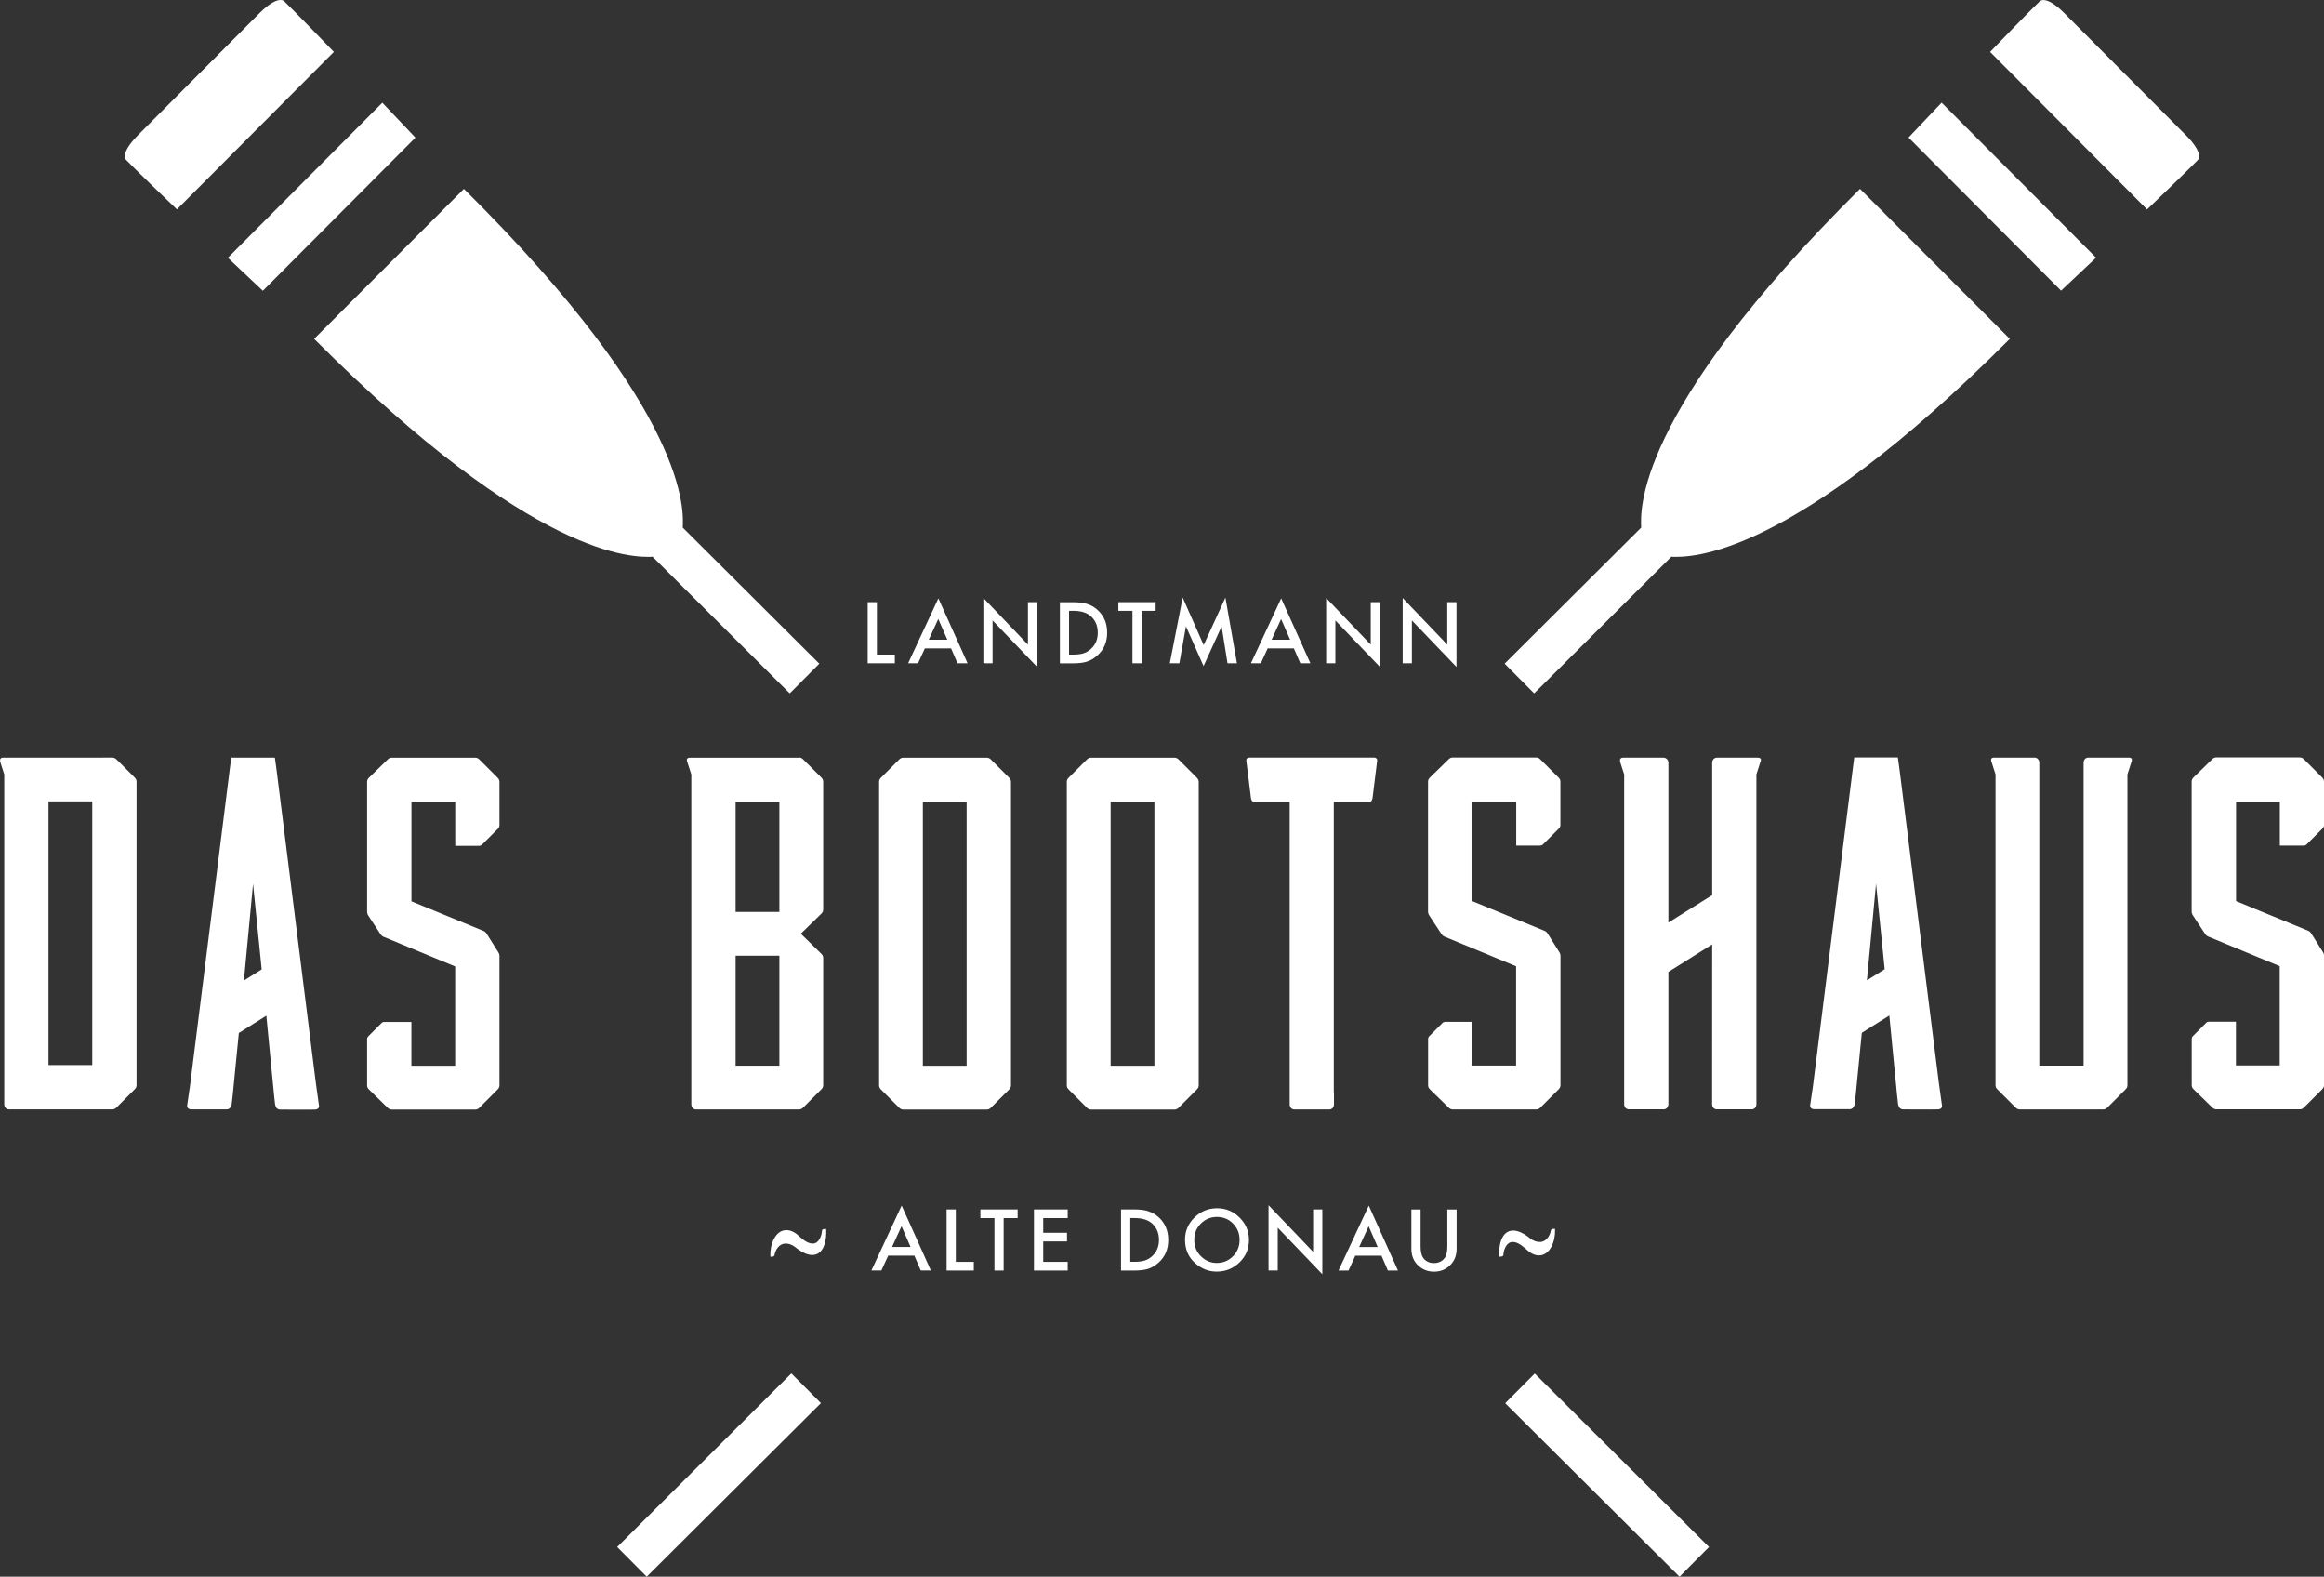<?xml version="1.0" encoding="UTF-8"?>
<svg xmlns="http://www.w3.org/2000/svg" id="Ebene_1" viewBox="0 0 398.76 270.47">
  <rect x="0" y="0" width="398.76" height="270.47" fill="#333333" stroke="none"/>
  <defs>
    <style>.cls-1{fill:#fff;}</style>
  </defs>
  <path class="cls-1" d="M149.53,217.94h1.7l1.17-2.55h4.49l1.1,2.55h1.73l-5.01-11.14-5.19,11.14Zm3.53-4.03l1.63-3.57,1.55,3.57h-3.18Zm10.95,2.55h3.08v1.49h-4.67v-10.49h1.58v9Zm4.2-9h6.4v1.49h-2.4v9h-1.58v-9h-2.41v-1.49Zm9.2,0h5.79v1.49h-4.2v2.52h4.08v1.49h-4.08v3.5h4.2v1.49h-5.79v-10.49Zm19.64,.31c-.61-.21-1.44-.31-2.5-.31h-2.2v10.49h2.17c1.06,0,1.89-.1,2.46-.29,.62-.19,1.21-.54,1.78-1.04,1.13-1,1.69-2.3,1.69-3.91s-.54-2.9-1.62-3.89c-.53-.49-1.13-.84-1.79-1.04Zm.65,7.71c-.38,.34-.81,.6-1.28,.75-.47,.15-1.06,.22-1.77,.22h-.71v-7.51h.71c1.35,0,2.37,.32,3.06,.96,.77,.72,1.15,1.65,1.15,2.8s-.39,2.07-1.17,2.78Zm11.13-8.22c-1.51,0-2.81,.53-3.88,1.59-1.08,1.06-1.62,2.33-1.62,3.8,0,1.68,.59,3.04,1.78,4.07,1.08,.94,2.29,1.41,3.65,1.41,1.53,0,2.84-.53,3.92-1.58,1.08-1.05,1.62-2.33,1.62-3.84s-.54-2.78-1.61-3.85c-1.07-1.07-2.35-1.6-3.84-1.6Zm2.72,8.25c-.76,.76-1.68,1.14-2.78,1.14-1.01,0-1.91-.37-2.68-1.12-.78-.75-1.17-1.7-1.17-2.86s.38-2.03,1.13-2.78c.75-.76,1.67-1.14,2.76-1.14s2.02,.38,2.76,1.14c.75,.76,1.12,1.69,1.12,2.81s-.38,2.04-1.13,2.81Zm13.76-8.05h1.58v11.12l-7.65-7.98v7.34h-1.58v-11.2l7.65,8v-7.29Zm4.37,10.49h1.7l1.17-2.55h4.49l1.1,2.55h1.73l-5.01-11.14-5.19,11.14Zm3.53-4.03l1.63-3.57,1.55,3.57h-3.18Zm15.14-6.45h1.58v6.75c0,1.1-.34,2.01-1.03,2.73-.77,.8-1.73,1.19-2.85,1.19s-2.08-.4-2.85-1.19c-.69-.72-1.03-1.63-1.03-2.73v-6.75h1.58v6.32c0,.9,.15,1.56,.44,1.98,.44,.6,1.06,.9,1.85,.9s1.42-.3,1.86-.9c.29-.4,.44-1.06,.44-1.98v-6.32Zm-94.8-93.69h-4.67v-10.49h1.58v9h3.08v1.49Zm5.15-2.55h4.49l1.1,2.55h1.73l-5.01-11.14-5.19,11.14h1.7l1.17-2.55Zm2.29-5.05l1.56,3.56h-3.19l1.63-3.56Zm9.32,7.6h-1.58v-11.2l7.65,8v-7.29h1.58v11.12l-7.65-7.98v7.34Zm16.19-.29c.62-.19,1.21-.54,1.78-1.04,1.13-1,1.69-2.3,1.69-3.91s-.54-2.9-1.62-3.89c-.53-.49-1.13-.84-1.79-1.04-.61-.21-1.44-.31-2.5-.31h-2.2v10.49h2.17c1.06,0,1.89-.1,2.47-.29Zm-3.06-8.71h.71c1.35,0,2.37,.32,3.06,.96,.77,.72,1.15,1.65,1.15,2.8s-.39,2.07-1.17,2.78c-.38,.34-.81,.6-1.28,.75-.47,.15-1.06,.22-1.77,.22h-.71v-7.51Zm10.86,0h-2.41v-1.49h6.4v1.49h-2.4v9h-1.58v-9Zm8.06,9h-1.64l2.21-11.27,3.6,8.15,3.73-8.15,1.98,11.27h-1.62l-1.01-6.33-3.1,6.81-3.02-6.82-1.13,6.34Zm15.16-2.55h4.49l1.1,2.55h1.73l-5.01-11.14-5.19,11.14h1.7l1.17-2.55Zm2.29-5.05l1.56,3.56h-3.18l1.63-3.56Zm9.32,7.6h-1.58v-11.2l7.65,8v-7.29h1.58v11.12l-7.65-7.98v7.34Zm13.13,0h-1.58v-11.2l7.65,8v-7.29h1.58v11.12l-7.65-7.98v7.34Zm15.69,101.54c0,.18-.32,.25-.64,.25-.04,0-.07-.04-.07-.07-.11-1.71,.32-4.41,2.38-4.41,.85,0,1.71,.44,2.46,.98,.78,.66,1.39,.98,2.14,.98,1.03,0,1.74-1.02,1.89-2.01,.07-.22,.25-.25,.64-.25,.07,0,.07,.07,.07,.15,.07,1.97-.85,4.41-2.74,4.41h-.04c-.82,0-1.6-.47-2.38-1.24-.85-.73-1.46-1.06-2.14-1.06-1.03,0-1.53,1.35-1.57,2.26Zm-116.19-4.45c.11,1.71-.32,4.41-2.38,4.41-.85,0-1.71-.44-2.46-.98-.78-.66-1.39-.98-2.14-.98-1.03,0-1.74,1.02-1.89,2.01-.07,.22-.25,.25-.64,.25-.07,0-.07-.07-.07-.15-.07-1.97,.85-4.41,2.74-4.41h.04c.82,0,1.6,.47,2.38,1.24,.85,.73,1.46,1.06,2.14,1.06,1.03,0,1.53-1.35,1.57-2.26,0-.18,.32-.25,.64-.25,.04,0,.07,.04,.07,.07Zm-4.71-80.9h-18.69c-.44,0-.61,.26-.44,.7l.7,2.18v56.5c-.03,.55,.33,.96,.77,.96h17.66c.35,0,.52-.09,.79-.35l3.06-3.06c.26-.26,.35-.44,.35-.79v-21.74c0-.35-.09-.52-.35-.79l-3.49-3.41,3.49-3.41c.26-.26,.35-.44,.35-.79v-21.83c0-.35-.09-.52-.35-.79l-3.06-3.06c-.26-.26-.44-.35-.79-.35Zm-3.32,52.83h-7.51v-18.86h7.51v18.86Zm0-26.37h-7.51v-18.86h7.51v18.86Zm-48.38-23.05c.26,.26,.35,.44,.35,.79v7.41c0,.37-.26,.58-.26,.58l-.11,.11-1.89,1.89s-.52,.52-.73,.73-.5,.2-.5,.2h-1.06c-.45,0-3.04,0-3.04,0v-2.79s0-4.72,0-4.72h-7.51v17.03l12.31,5.06c.26,.09,.44,.26,.61,.52l1.92,3.06c.17,.26,.26,.44,.26,.79v22.09c0,.35-.09,.52-.35,.79l-3.06,3.06c-.26,.26-.44,.35-.79,.35h-14.23c-.35,0-.52-.09-.79-.35l-3.14-3.06c-.26-.26-.35-.44-.35-.79v-7.33s0-.4,0-.4c0-.04,0-.1,0-.17,0-.29,.21-.47,.21-.47l.1-.1,1.58-1.58s.44-.44,.61-.61c.17-.17,.41-.17,.41-.17h.56s4.13,0,4.13,0v7.51h7.51v-17.03l-12.23-5.06c-.26-.09-.44-.26-.61-.52l-2.01-3.06c-.17-.26-.26-.44-.26-.79v-22.18c0-.35,.09-.52,.35-.79l3.14-3.06c.26-.26,.44-.35,.79-.35h14.23c.35,0,.52,.09,.79,.35l3.06,3.06Zm65.49,.79v51.96c0,.35,.09,.52,.35,.79l3.06,3.06c.26,.26,.44,.35,.79,.35h14.23c.35,0,.52-.09,.79-.35l3.06-3.06c.26-.26,.35-.44,.35-.79v-51.96c0-.35-.09-.52-.35-.79l-3.06-3.06c-.26-.26-.44-.35-.79-.35h-14.23c-.35,0-.52,.09-.79,.35l-3.06,3.06c-.26,.26-.35,.44-.35,.79Zm7.51,3.41h7.51v45.23h-7.51v-45.23Zm47.33,48.55v-51.96c0-.35-.09-.52-.35-.79l-3.06-3.06c-.26-.26-.44-.35-.79-.35h-14.23c-.35,0-.52,.09-.79,.35l-3.06,3.06c-.26,.26-.35,.44-.35,.79v51.96c0,.35,.09,.52,.35,.79l3.06,3.06c.26,.26,.44,.35,.79,.35h14.23c.35,0,.52-.09,.79-.35l3.06-3.06c.26-.26,.35-.44,.35-.79Zm-7.6-3.32h-7.51v-45.23h7.51v45.23Zm62.08-37.74v-2.79s0-4.72,0-4.72h-7.51v17.03l12.31,5.06c.26,.09,.44,.26,.61,.52l1.92,3.06c.17,.26,.26,.44,.26,.79v22.09c0,.35-.09,.52-.35,.79l-3.06,3.06c-.26,.26-.44,.35-.79,.35h-14.23c-.35,0-.52-.09-.79-.35l-3.14-3.06c-.26-.26-.35-.44-.35-.79v-7.33s0-.4,0-.4v-.17c0-.29,.21-.47,.21-.47l.1-.1,1.58-1.58s.44-.44,.61-.61c.17-.17,.41-.17,.41-.17h4.68s0,.69,0,.69v6.81h7.51v-17.03l-12.23-5.06c-.26-.09-.44-.26-.61-.52l-2.01-3.06c-.17-.26-.26-.44-.26-.79v-22.18c0-.35,.09-.52,.35-.79l3.14-3.06c.26-.26,.44-.35,.79-.35h14.23c.35,0,.52,.09,.79,.35l3.06,3.06c.26,.26,.35,.44,.35,.79v7.4c0,.37-.26,.58-.26,.58l-.11,.11-1.89,1.89s-.52,.52-.73,.73c-.21,.21-.5,.2-.5,.2h-4.1Zm138.61-10.93v7.4c0,.37-.26,.58-.26,.58l-.11,.11-1.89,1.89-.73,.73c-.21,.21-.5,.2-.5,.2h-4.1s0-.7,0-.7v-2.09s0-4.72,0-4.72h-7.51v17.03l12.31,5.06c.26,.09,.44,.26,.61,.52l1.92,3.06c.17,.26,.26,.44,.26,.79v22.09c0,.35-.09,.52-.35,.79l-3.06,3.06c-.26,.26-.44,.35-.79,.35h-14.23c-.35,0-.52-.09-.79-.35l-3.14-3.06c-.26-.26-.35-.44-.35-.79v-7.33s0-.5,0-.57c0-.29,.21-.47,.21-.47l.1-.1,1.58-1.58s.44-.44,.61-.61c.17-.17,.41-.17,.41-.17h4.68s0,.69,0,.69v6.81h7.51v-17.03l-12.23-5.06c-.26-.09-.44-.26-.61-.52l-2.01-3.06c-.17-.26-.26-.44-.26-.79v-22.18c0-.35,.09-.52,.35-.79l3.14-3.06c.26-.26,.44-.35,.79-.35h14.23c.35,0,.52,.09,.79,.35l3.06,3.06c.26,.26,.35,.44,.35,.79ZM54.7,189.43l-.35-2.53-.17-1.24-6.73-53.6-.18-1.31-.11-.79h-7.48l-.14,1.08-.13,1.02-6.81,54.23-.48,3.29c-.07,.43,.24,.72,.67,.72h6.15c.44,0,.77-.47,.81-.89l.18-1.56,1.05-10.65,4.72-2.97,1.32,13.62c.05,.46,.12,1.07,.18,1.59,.16,1,.92,.89,.92,.89,0,0,5.15,.04,5.95,0s.66-.72,.66-.72l-.02-.17Zm-12.85-21.22l1.57-16.59,1.48,14.67-3.06,1.92Zm291.33,21.19l-.35-2.53-.17-1.24-6.73-53.6-.18-1.31-.11-.79h-7.48l-.14,1.08-.13,1.02-6.81,54.23-.48,3.29c-.07,.43,.24,.72,.67,.72h6.15c.44,0,.77-.47,.81-.89l.18-1.56,1.05-10.65,4.72-2.97,1.32,13.62c.05,.46,.12,1.07,.18,1.59,.16,1,.92,.89,.92,.89,0,0,5.15,.04,5.95,0,.81-.04,.66-.72,.66-.72l-.02-.17Zm-12.85-21.22l1.57-16.59,1.48,14.67-3.06,1.92Zm-91.44,19.33v1.84c.03,.55-.33,.96-.77,.96h-3.66s-2.4,0-2.4,0c-.44,0-.8-.41-.77-.96v-1.84s0-49.95,0-49.95h-5.94c-.44,0-.61-.17-.7-.61l-.79-6.38s-.02-.09-.02-.13c0-.29,.23-.49,.54-.49h.94s.01,0,.02,0h19.47s.01,0,.02,0h.94c.31,0,.55,.2,.54,.49,0,.04,0,.08-.02,.13l-.79,6.38c-.09,.44-.26,.61-.7,.61h-5.94v49.94Zm73.18-56.85l-.7,2.18v54.66s0,1.83,0,1.83c.03,.55-.34,.96-.77,.96h-6.06c-.44,0-.8-.4-.77-.95v-1.84s.01-25.5,.01-25.5l-7.51,4.72v22.61c.02,.55-.34,.96-.77,.96h-6.05c-.44,0-.8-.4-.77-.95v-1.76s0-.07,0-.07v-54.66l-.7-2.18c-.09-.44,.09-.7,.52-.7h6.94c.44,0,.85,.38,.83,.93v1.95s0,0,0,0v25.41l7.51-4.71v-20.7h0v-1.94c-.02-.55,.34-.94,.78-.94h7.08c.44,0,.61,.26,.44,.7Zm63.66,0l-.7,2.18v53.27c0,.35-.09,.52-.35,.79l-3.06,3.06c-.26,.26-.44,.35-.79,.35h-14.23c-.35,0-.52-.09-.79-.35l-3.06-3.06c-.26-.26-.35-.44-.35-.79v-53.27l-.7-2.18c-.17-.44,0-.7,.44-.7h6.99c.44,0,.81,.42,.78,.96v1.94s0,49.93,0,49.93h7.6v-51.87c-.03-.55,.33-.96,.77-.96h7.01c.44,0,.61,.26,.44,.7Zm-345.71-.35c-.26-.26-.44-.35-.79-.35H.55c-.44,0-.61,.26-.52,.7l.7,2.18v56.5c-.03,.55,.33,.96,.77,.96H19.23c.35,0,.52-.09,.79-.35l3.06-3.06c.26-.26,.35-.44,.35-.79v-51.96c0-.35-.09-.52-.35-.79l-3.06-3.06Zm-4.19,52.39h-7.51v-45.23h7.51v45.23Zm119.96,52.9l5.07,5.09-29.89,29.78-.39-.39h0s-1.6-1.61-1.6-1.61l-3.08-3.1,29.89-29.78Zm127.54,.01l29.91,29.76-3.08,3.1-1.59,1.61h0s-.39,.39-.39,.39l-29.91-29.76,5.07-5.1Zm-5.16-121.76l23.43-23.34c-.08-2.49-1.62-19.27,37.55-58.11l25.7,25.73c-37.9,37.95-54.84,37.49-58.08,37.38l-23.53,23.44-.39-.39h0s-1.6-1.61-1.6-1.61l-3.08-3.1Zm110.22-77.93l-26.92-27.01c6.95-7.22,8.51-8.68,8.51-8.68,0,0,1-1.22,4.29,2.09,3.76,3.78,10.38,10.42,10.38,10.42,0,0,6.61,6.65,10.38,10.42,3.3,3.3,2.07,4.3,2.07,4.3,0,0-1.47,1.55-8.71,8.48Zm-14.74,13.95l-26.18-26.27c2.08-2.19,3.96-4.18,5.68-5.99l26.5,26.6c-1.82,1.72-3.81,3.59-6.01,5.66ZM53.9,58.13l25.7-25.73c39.18,38.85,37.63,55.62,37.55,58.11l23.43,23.34-3.08,3.1-1.6,1.61h0s-.39,.39-.39,.39l-23.53-23.44c-3.24,.11-20.18,.57-58.08-37.38Zm3.38-49.22l-26.92,27.01c-7.24-6.92-8.71-8.48-8.71-8.48,0,0-1.22-1,2.07-4.3,3.77-3.77,10.38-10.42,10.38-10.42,0,0,6.62-6.64,10.38-10.42C47.77-1,48.77,.22,48.77,.22c0,0,1.56,1.46,8.51,8.68Zm-18.18,35.31l26.5-26.6c1.72,1.81,3.6,3.79,5.68,5.99l-26.18,26.27c-2.2-2.07-4.19-3.95-6.01-5.66Z"></path>
</svg>
